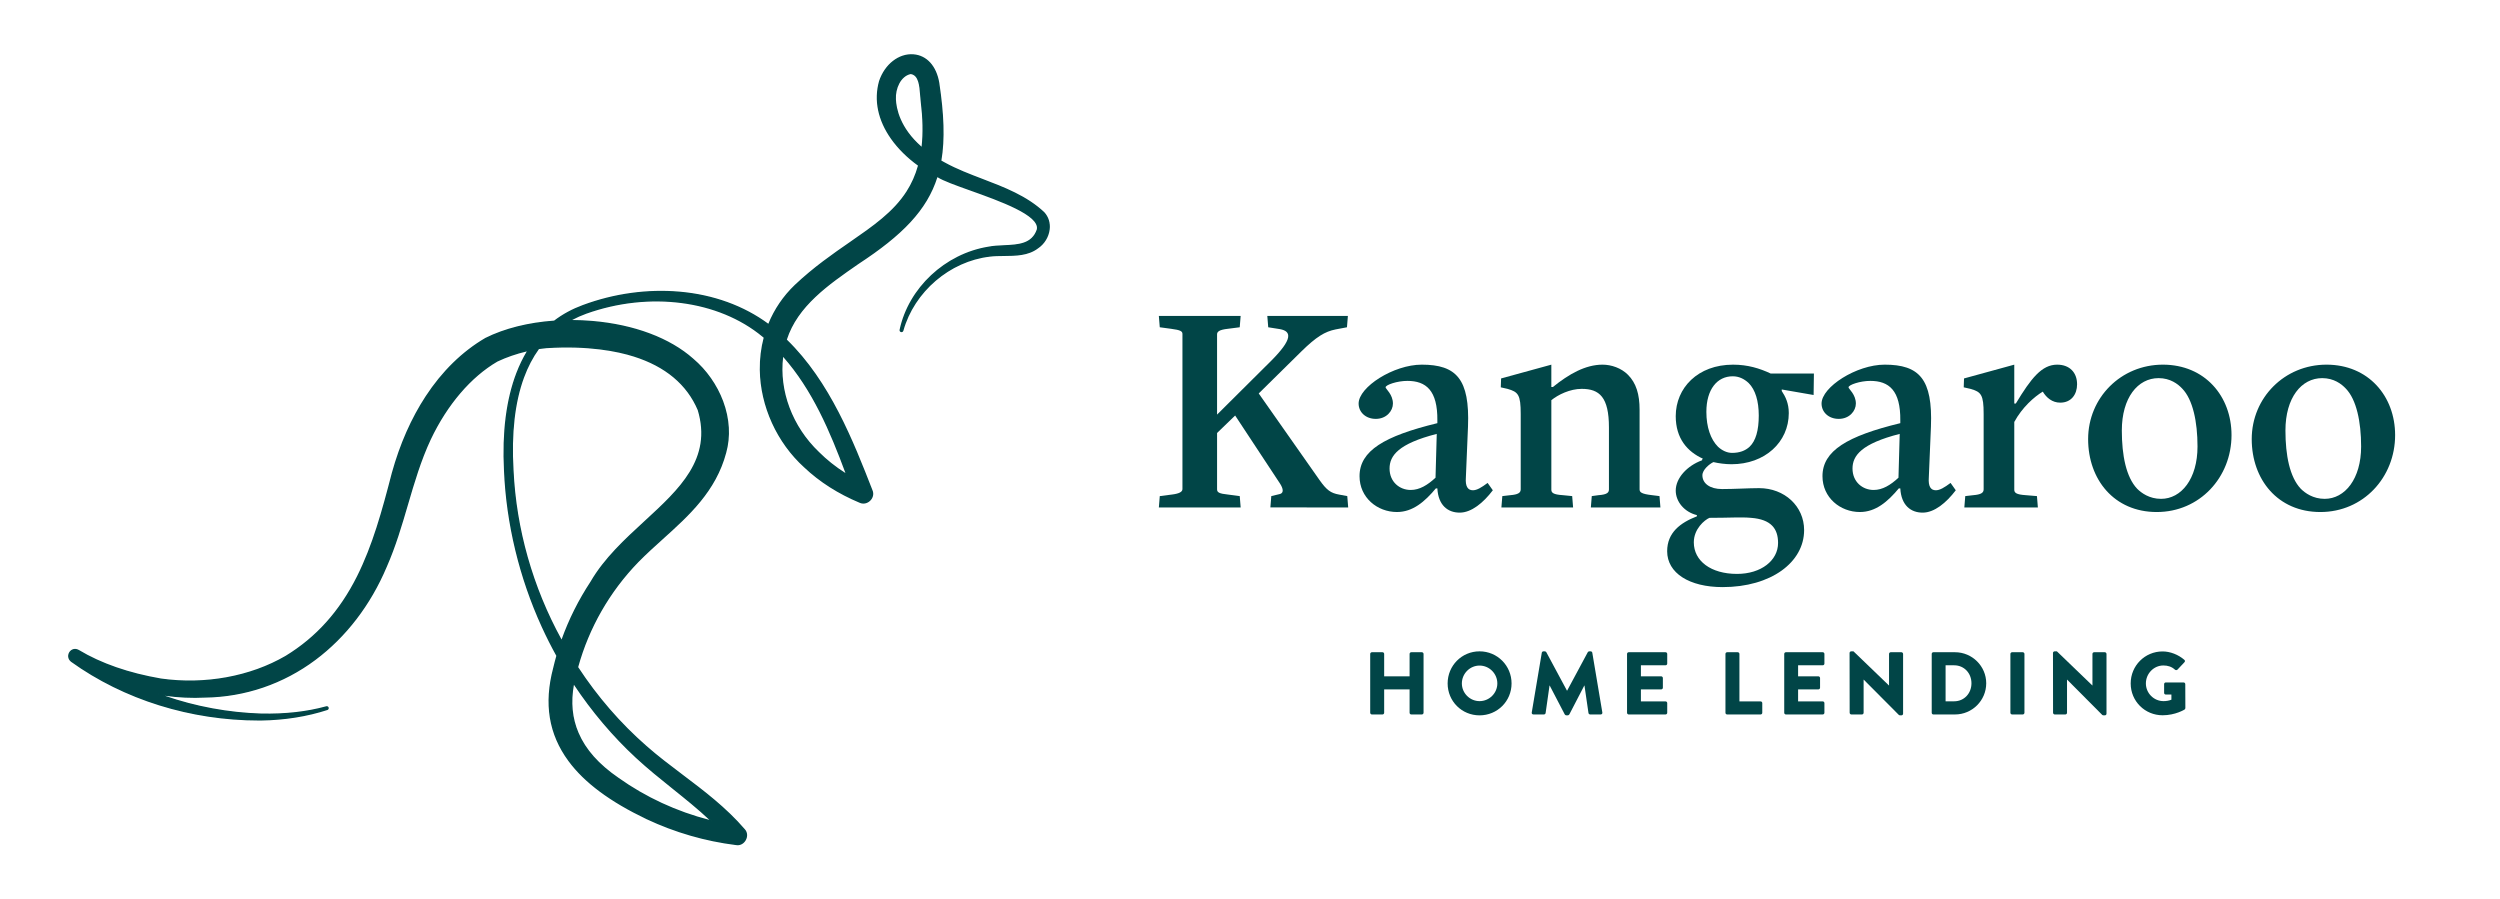 <?xml version="1.0" encoding="utf-8"?>
<!-- Generator: Adobe Illustrator 26.5.0, SVG Export Plug-In . SVG Version: 6.00 Build 0)  -->
<svg version="1.1" id="Layer_1" xmlns="http://www.w3.org/2000/svg" xmlns:xlink="http://www.w3.org/1999/xlink" x="0px" y="0px"
	 viewBox="0 0 3210.19 1154.98" style="enable-background:new 0 0 3210.19 1154.98;" xml:space="preserve">
<style type="text/css">
	.st0{fill:#014547;}
</style>
<g>
	<path class="st0" d="M1631.26,651.58l1.18-14.56l11.41-2.75c4.72-1.57,3.93-6.69,0-12.98l-57.83-87.73l-23.21,22.42v72.39
		c0,3.93,2.75,5.51,14.16,6.69l14.95,1.97l1.18,14.56h-105.04l1.18-14.56l15.34-1.97c9.84-1.18,13.77-3.54,13.77-7.08V428.9
		c0-3.54-2.36-5.11-14.56-6.69l-14.56-1.97l-1.18-14.56h105.04l-1.18,14.56l-15.34,1.97c-10.62,1.18-13.77,3.54-13.77,7.08v103.08
		l69.24-68.85c27.93-27.93,26.75-38.16,11.41-40.92l-14.95-2.36l-1.18-14.56h103.47l-1.18,14.56l-14.56,2.75
		c-13.77,2.75-24.79,9.44-44.06,28.33l-54.69,53.9l77.9,110.95c9.44,13.38,14.56,16.92,25.18,18.88l10.62,1.97l1.18,14.56H1631.26z"
		/>
	<path class="st0" d="M1874.4,658.26c-15.34,0-27.54-9.44-28.72-31.08h-1.97c-14.16,16.92-29.51,30.29-49.96,30.29
		c-25.18,0-48-18.49-48-46.03c0-32.65,31.87-51.54,99.93-68.06v-3.54c0.39-38.56-14.56-50.75-38.56-50.75
		c-12.98,0-27.93,5.11-27.93,8.26c0,1.97,9.44,9.05,9.44,20.85c0,9.44-8.26,19.67-22.03,19.67c-12.98,0-22.03-8.66-22.03-19.67
		c0-21.24,44.85-49.96,81.05-49.96c44.46,0,61.77,18.49,59.41,79.47l-2.75,65.7c-0.79,11.02,2.36,16.13,9.05,16.13
		c5.11,0,11.02-3.54,18.88-9.44l6.69,9.44C1904.69,645.67,1889.35,658.26,1874.4,658.26 M1844.89,557.15
		c-49.18,12.59-60.59,27.93-60.59,44.46c0,17.31,12.98,27.54,27.15,27.54c11.41,0,21.64-6.29,31.87-15.74L1844.89,557.15z"/>
	<path class="st0" d="M2042.78,651.58l1.18-14.56l8.66-1.18c11.41-0.79,13.38-3.54,13.38-7.47v-79.47
		c0-38.95-12.2-49.57-35.01-49.57c-14.95,0-30.29,7.47-38.95,14.56v114.88c0,3.93,2.36,6.3,14.95,7.08l11.8,1.18l1.18,14.56h-92.06
		l1.18-14.56l10.23-1.18c9.44-0.79,13.38-2.75,13.38-7.47v-96.78c0-24.79-3.15-28.33-16.92-32.26l-8.66-1.97l0.39-11.41l64.52-17.7
		v28.72h1.97c20.85-16.92,42.1-28.72,63.74-28.72c11.41,0,24,4.33,32.65,12.98c10.62,10.62,14.95,25.18,14.95,44.85v102.29
		c0,3.54,1.97,5.9,16.13,7.47l9.44,1.18l1.18,14.56H2042.78z"/>
	<path class="st0" d="M2287.89,500.11v1.97c4.72,7.08,9.05,15.74,9.05,28.33c0,37.38-30.69,65.7-73.57,65.7
		c-7.87,0-16.52-1.18-23.21-2.75c-5.11,2.36-14.16,9.84-14.16,16.92c0,10.62,9.84,17.7,25.18,17.7c16.52,0,34.23-1.18,47.61-1.18
		c32.65,0,57.83,23.21,57.83,53.9c0,41.31-42.49,73.18-104.65,73.18c-42.88,0-71.21-18.1-71.21-46.03c0-24,16.92-36.59,38.16-44.85
		v-1.57c-16.13-3.93-27.15-17.31-27.15-31.47c0-16.13,14.56-31.87,33.83-38.95c0-1.97,1.18-1.97,1.18-1.97
		c-20.06-9.05-35.01-25.97-35.01-54.69c0-36.2,28.33-66.1,73.57-66.1c18.88,0,34.23,4.72,48.39,11.41h55.47l-0.39,27.54
		L2287.89,500.11z M2248.55,664.95c-12.98-1.18-27.54,0-53.51,0c-6.29,2.75-20.06,14.16-20.06,31.47c0,24,22.03,40.52,55.47,40.52
		c31.08,0,52.72-17.31,52.72-39.74C2283.17,678.72,2274.12,666.92,2248.55,664.95 M2245.4,491.85c-5.9-5.51-12.59-8.66-20.46-8.66
		c-20.06,0-33.83,16.92-33.83,45.64c0,19.67,5.51,35.41,14.95,44.85c5.11,4.72,11.41,7.87,18.1,7.87c9.44,0,16.92-2.75,22.42-7.87
		c7.87-7.48,11.8-20.85,11.8-40.13C2258.38,515.06,2254.05,500.5,2245.4,491.85"/>
	<path class="st0" d="M2468.86,658.26c-15.34,0-27.54-9.44-28.72-31.08h-1.97c-14.16,16.92-29.51,30.29-49.97,30.29
		c-25.18,0-48-18.49-48-46.03c0-32.65,31.87-51.54,99.93-68.06v-3.54c0.39-38.56-14.56-50.75-38.56-50.75
		c-12.98,0-27.93,5.11-27.93,8.26c0,1.97,9.44,9.05,9.44,20.85c0,9.44-8.26,19.67-22.03,19.67c-12.98,0-22.03-8.66-22.03-19.67
		c0-21.24,44.85-49.96,81.05-49.96c44.46,0,61.77,18.49,59.41,79.47l-2.75,65.7c-0.79,11.02,2.36,16.13,9.05,16.13
		c5.11,0,11.02-3.54,18.89-9.44l6.69,9.44C2499.16,645.67,2483.81,658.26,2468.86,658.26 M2439.36,557.15
		c-49.18,12.59-60.59,27.93-60.59,44.46c0,17.31,12.98,27.54,27.15,27.54c11.41,0,21.64-6.29,31.87-15.74L2439.36,557.15z"/>
	<path class="st0" d="M2645.51,517.03c-10.23,0-17.7-6.29-22.43-14.16c-11.02,6.69-26.36,20.07-36.59,38.95v86.95
		c0,3.93,2.36,6.3,14.95,7.08l14.16,1.18l1.18,14.56h-94.42l1.18-14.56l10.23-1.18c9.44-0.79,13.38-2.75,13.38-7.48v-96.78
		c0-24.79-3.15-28.33-16.92-32.26l-8.66-1.97l0.39-11.41l64.52-17.7v49.96h1.97c19.67-32.65,33.44-49.96,53.11-49.96
		c16.13,0,25.57,10.23,25.57,25.18C2667.15,506.4,2659.67,517.03,2645.51,517.03"/>
	<path class="st0" d="M2769.44,657.48c-54.69,0-88.13-41.7-88.13-93.64c0-53.11,42.1-95.6,96-95.6s88.13,40.52,88.13,90.49
		C2865.43,613.02,2824.51,657.48,2769.44,657.48 M2802.09,498.93c-5.51-5.9-15.34-13.38-30.29-13.38
		c-26.75,0-47.21,25.18-47.21,67.28c0,31.87,5.51,59.8,19.67,74.75c5.51,5.51,15.74,12.98,30.69,12.98
		c25.97,0,46.82-25.57,46.82-67.28C2821.76,541.81,2815.86,513.09,2802.09,498.93"/>
	<path class="st0" d="M2979.52,657.48c-54.69,0-88.13-41.7-88.13-93.64c0-53.11,42.1-95.6,96-95.6s88.13,40.52,88.13,90.49
		C3075.52,613.02,3034.6,657.48,2979.52,657.48 M3012.18,498.93c-5.51-5.9-15.34-13.38-30.29-13.38
		c-26.75,0-47.21,25.18-47.21,67.28c0,31.87,5.51,59.8,19.67,74.75c5.51,5.51,15.74,12.98,30.69,12.98
		c25.97,0,46.82-25.57,46.82-67.28C3031.85,541.81,3025.95,513.09,3012.18,498.93"/>
	<path class="st0" d="M1759.44,839.68c0-1.14,1.03-2.17,2.17-2.17h13.59c1.26,0,2.17,1.03,2.17,2.17v28.77h32.65v-28.77
		c0-1.14,0.91-2.17,2.17-2.17h13.59c1.14,0,2.17,1.03,2.17,2.17v75.58c0,1.14-1.03,2.17-2.17,2.17h-13.59
		c-1.26,0-2.17-1.03-2.17-2.17v-30.03h-32.65v30.03c0,1.14-0.91,2.17-2.17,2.17h-13.59c-1.14,0-2.17-1.03-2.17-2.17V839.68z"/>
	<path class="st0" d="M1899.86,836.37c22.83,0,41.1,18.38,41.1,41.21s-18.27,40.99-41.1,40.99c-22.83,0-40.99-18.15-40.99-40.99
		S1877.02,836.37,1899.86,836.37 M1899.86,900.31c12.56,0,22.83-10.27,22.83-22.72c0-12.56-10.27-22.95-22.83-22.95
		c-12.44,0-22.72,10.39-22.72,22.95C1877.14,890.03,1887.41,900.31,1899.86,900.31"/>
	<path class="st0" d="M1979.77,838.2c0.11-1.03,1.14-1.83,2.06-1.83h1.83c0.57,0,1.6,0.46,1.94,1.14l26.49,49.32h0.23l26.49-49.32
		c0.34-0.69,1.37-1.14,1.94-1.14h1.83c0.91,0,1.94,0.8,2.05,1.83l12.9,76.72c0.23,1.48-0.8,2.51-2.17,2.51h-13.47
		c-1.03,0-2.05-0.91-2.17-1.83l-5.14-35.28h-0.23l-19.18,36.99c-0.34,0.69-1.37,1.26-1.94,1.26h-2.06c-0.69,0-1.6-0.57-1.94-1.26
		l-19.29-36.99h-0.23l-5.02,35.28c-0.11,0.91-1.03,1.83-2.17,1.83h-13.47c-1.37,0-2.4-1.03-2.17-2.51L1979.77,838.2z"/>
	<path class="st0" d="M2089.24,839.68c0-1.14,0.91-2.17,2.17-2.17h47.26c1.26,0,2.17,1.03,2.17,2.17v12.44
		c0,1.14-0.91,2.17-2.17,2.17h-31.62v14.16h26.03c1.14,0,2.17,1.03,2.17,2.17v12.44c0,1.26-1.03,2.17-2.17,2.17h-26.03v15.41h31.62
		c1.26,0,2.17,1.03,2.17,2.17v12.44c0,1.14-0.91,2.17-2.17,2.17h-47.26c-1.26,0-2.17-1.03-2.17-2.17V839.68z"/>
	<path class="st0" d="M2215.62,839.68c0-1.14,0.91-2.17,2.17-2.17h13.59c1.14,0,2.17,1.03,2.17,2.17v60.97h27.17
		c1.26,0,2.17,1.03,2.17,2.17v12.44c0,1.14-0.91,2.17-2.17,2.17h-42.93c-1.26,0-2.17-1.03-2.17-2.17V839.68z"/>
	<path class="st0" d="M2291.08,839.68c0-1.14,0.91-2.17,2.17-2.17h47.26c1.26,0,2.17,1.03,2.17,2.17v12.44
		c0,1.14-0.91,2.17-2.17,2.17h-31.62v14.16h26.03c1.14,0,2.17,1.03,2.17,2.17v12.44c0,1.26-1.03,2.17-2.17,2.17h-26.03v15.41h31.62
		c1.26,0,2.17,1.03,2.17,2.17v12.44c0,1.14-0.91,2.17-2.17,2.17h-47.26c-1.26,0-2.17-1.03-2.17-2.17V839.68z"/>
	<path class="st0" d="M2374.99,838.43c0-1.14,1.03-2.06,2.17-2.06h2.85l45.55,43.84h0.11v-40.53c0-1.14,0.91-2.17,2.17-2.17h13.7
		c1.14,0,2.17,1.03,2.17,2.17v76.83c0,1.14-1.03,2.06-2.17,2.06h-1.83c-0.34,0-1.26-0.34-1.48-0.57l-45.1-45.32h-0.11v42.58
		c0,1.14-0.91,2.17-2.17,2.17h-13.58c-1.14,0-2.17-1.03-2.17-2.17L2374.99,838.43z"/>
	<path class="st0" d="M2480.47,839.68c0-1.14,0.91-2.17,2.06-2.17h27.86c22.03,0,40.07,17.92,40.07,39.84
		c0,22.15-18.04,40.07-40.07,40.07h-27.86c-1.14,0-2.06-1.03-2.06-2.17V839.68z M2509.24,900.53c12.9,0,22.26-10.16,22.26-23.18
		c0-12.9-9.36-23.06-22.26-23.06h-10.96v46.24H2509.24z"/>
	<path class="st0" d="M2581.5,839.68c0-1.14,1.03-2.17,2.17-2.17h13.7c1.14,0,2.17,1.03,2.17,2.17v75.58c0,1.14-1.03,2.17-2.17,2.17
		h-13.7c-1.14,0-2.17-1.03-2.17-2.17V839.68z"/>
	<path class="st0" d="M2636.18,838.43c0-1.14,1.03-2.06,2.17-2.06h2.85l45.55,43.84h0.11v-40.53c0-1.14,0.91-2.17,2.17-2.17h13.7
		c1.14,0,2.17,1.03,2.17,2.17v76.83c0,1.14-1.03,2.06-2.17,2.06h-1.83c-0.34,0-1.26-0.34-1.48-0.57l-45.1-45.32h-0.11v42.58
		c0,1.14-0.91,2.17-2.17,2.17h-13.59c-1.14,0-2.17-1.03-2.17-2.17L2636.18,838.43z"/>
	<path class="st0" d="M2776.94,836.49c9.59,0,20.09,4,27.86,10.73c1.03,0.8,1.14,2.17,0.23,3.08l-9.02,9.59
		c-0.91,0.8-2.17,0.8-3.08,0.11c-4.34-4-9.36-5.48-14.96-5.48c-12.44,0-22.49,10.5-22.49,23.06c0,12.44,10.16,22.72,22.61,22.72
		c3.31,0,6.74-0.46,10.16-1.83v-6.62h-7.19c-1.26,0-2.17-0.91-2.17-2.05v-11.3c0-1.26,0.91-2.17,2.17-2.17H2804
		c1.14,0,2.06,1.03,2.06,2.17l0.11,30.71c0,0.57-0.46,1.48-0.91,1.83c0,0-11.76,7.42-28.31,7.42c-22.72,0-40.99-18.04-40.99-40.87
		C2735.96,854.75,2754.22,836.49,2776.94,836.49"/>
</g>
<path class="st0" d="M1156.08,423.68c11.35-53.24,58.03-97.02,113.15-106c22.94-4.59,54.09,3.54,63.04-22.78
	c6.28-27.69-105.04-53.49-127.88-68.18c-44.01-20.84-89.66-68.95-74.68-122.37c14.46-43.07,67.1-47.69,75.48,2.18
	c17.58,117.35-4.72,167.04-103.42,231.66c-40.94,28.37-85.47,59.07-95.43,109.72c-9.91,48.24,9.02,99.22,44.66,133.19
	c17.65,17.66,39.11,31.77,62.19,42.21l-15.45,14.66c-27.12-75.38-55.68-154.18-118.18-206.48c-61.92-51.22-153.56-55.9-227.2-29.52
	c-84.49,30.63-98.55,122.2-93.89,201.65c3.74,80.99,27.98,160.92,68.99,230.67c27.19,46.53,61.55,88.82,101.92,124.14
	c40,35.33,88.6,63.14,126.23,106.87c7.05,7.52-0.33,20.87-10.43,18.88c-39.59-4.95-78.37-16.23-114.56-33.21
	c-81.27-38.83-145.33-94.94-119.34-193.03c9.23-39.46,25.68-76.88,47.89-110.63c48.73-83.89,167.13-122.74,137.72-220.99
	c-31.17-73.67-124.37-84.66-195.31-80.22c-21.27,1.91-44.11,8.19-63.28,17.29c-37.95,22.09-67.23,60.95-86.02,100.51
	c-24.63,52.58-32.55,109.12-56.6,163.71c-40.57,96.17-125.32,165.59-232.27,167.2c-59.89,3.11-120.02-14.58-171.2-45.53
	c0,0,9.36-13.32,9.36-13.32c66.57,50.53,150.5,78.63,234,81.22c28.07,0.55,56.39-1.9,83.63-9.37c0.82-0.23,1.68,0.25,1.91,1.07
	c0.22,0.8-0.23,1.63-1.01,1.89c-27.2,8.83-55.89,13-84.54,13.48c-86.34,0.55-173.02-24.41-243.84-75.31
	c-7.81-6.36-0.21-18.66,9.04-13.52c31.75,19.11,69.36,30.5,105.9,36.79c54.29,7.64,113.1-1.58,160.55-29.22
	c87.25-53.21,112.62-141.59,136.85-235.43c18.99-68.43,56.6-135.83,119.69-172.82c74.07-37.02,202.69-29.74,265.97,26.67
	c33.36,28.16,54.01,76.23,41.81,119.81c-17.21,64.66-70.77,97.29-112.57,139.93c-38.46,39.64-66.43,89.82-79.62,143.43
	c-16.32,58.6,5.44,101.35,54.34,134.98c45.58,32.43,99.09,53.69,154.53,61.67l-10.43,18.88c-32.87-40.77-79.92-69.97-120.84-107.88
	c-101.79-94.4-163.06-229.81-168.85-368.15c-4.25-82.85,12.84-179.19,100.51-211.44c77.72-28.94,173.37-25.61,240.78,26.42
	c66.99,52.17,100.41,134.91,130.1,210.9c3.83,9.09-6.24,18.85-15.14,14.79c-25.89-10.79-50.35-25.69-71.08-45.31
	c-66.35-60.12-79.64-168.21-11.99-232.91c88.88-83.97,180.26-86.68,161.87-236.8c-1.62-12.23-0.13-33.91-13.83-35.61
	c-13.8,2.82-20.56,19.57-19.87,33.35c1.5,36.78,31.97,65.37,63.61,82.17c40.45,22.29,91.99,30.37,127.21,63.46
	c12.66,13.75,6.6,35.39-7.93,45.05c-17.48,13.31-42.82,7.9-61.59,10.46c-50.76,5.94-97.39,44.87-111.66,95.79
	C1158.48,426.37,1155.73,425.55,1156.08,423.68"/>
<path class="st0" d="M947.17,1085.36c-0.72,0-1.45-0.07-2.18-0.21c-39.64-4.95-78.28-16.15-114.78-33.28
	c-47.07-22.49-79.86-46.89-100.26-74.6c-25.37-34.47-31.79-73.58-19.61-119.56c1.22-5.22,2.57-10.41,4.04-15.56
	c-6.72-12.12-12.97-24.5-18.73-37.11c-28.88-63.2-45.66-132.67-48.51-200.91c-2.51-48.9,2.82-90.99,15.85-125.08
	c3.83-10.02,8.31-19.3,13.45-27.82c-13.13,3.08-26.15,7.56-37.72,13.05c-33.89,19.73-64.3,55.28-85.56,100.05
	c-12.7,27.11-21.12,55.9-29.28,83.75c-7.7,26.31-15.66,53.51-27.31,79.94c-20.59,48.8-52.25,90.11-91.55,119.44
	c-41.33,30.84-90.29,47.56-141.59,48.33c-17,0.88-34.35,0.07-51.74-2.37c39.47,13.67,81.41,21.49,123.92,22.81
	c30.96,0.61,58.23-2.45,83.35-9.34c0.64-0.18,1.32-0.1,1.9,0.23c0.59,0.33,1.01,0.87,1.19,1.51c0.36,1.29-0.36,2.64-1.64,3.07
	c-26.11,8.48-54.65,13.03-84.83,13.52c-0.91,0.01-1.84,0.01-2.75,0.01c-88.13,0-173.84-26.76-241.67-75.5
	c-4.67-3.8-4.3-9.17-2-12.56c2.28-3.36,6.89-5.47,12.07-2.59c28.59,17.2,64.11,29.54,105.6,36.69
	c56.26,7.91,114.55-2.69,159.9-29.11c39.28-23.96,69.27-57.35,91.68-102.08c19.92-39.76,32.04-83.65,44.72-132.76
	c10.28-37.04,24.89-70.17,43.43-98.49c21.13-32.26,46.93-57.47,76.7-74.92c24.58-12.28,55.31-19.9,88.29-22.24
	c10.92-8.3,23.18-14.96,36.74-19.95c40.08-14.92,83.2-20.88,124.67-17.21c43.01,3.8,82.2,18.03,113.65,41.22
	c7.62-18.69,19.08-35.63,34.01-49.91c24.14-22.8,48.86-39.91,70.67-55c30-20.76,55.91-38.68,72.84-65.14
	c6.39-9.98,11.25-20.92,14.63-33.03c-13.68-9.86-25.69-21.7-34.62-34.35c-16.93-23.99-22.25-49.66-15.36-74.22
	c7.29-21.73,25.47-35.85,44.21-34.37c17.13,1.35,29.52,15.05,33.15,36.65c6,40.03,7.37,72.23,2.68,99.85
	c1.52,0.86,3.08,1.72,4.68,2.57c14.97,8.25,31.82,14.68,48.12,20.91c28.03,10.7,57.01,21.77,79.3,42.71
	c5.52,5.99,7.98,13.87,6.97,22.22c-1.18,9.77-6.79,18.87-15.03,24.34c-12.45,9.48-28.43,9.62-43.87,9.75
	c-6.46,0.05-12.56,0.1-18.12,0.86c-51.27,6-96.85,45.1-110.86,95.09c-0.47,1.53-1.87,2.04-2.99,1.76c-1.16-0.29-2.18-1.38-1.89-2.92
	c0-0.01,0-0.02,0.01-0.02c11.47-53.8,58.32-97.69,113.94-106.75c6.22-1.25,13.16-1.57,19.86-1.88c18.56-0.85,36.09-1.66,42.41-20.26
	c4.07-17.95-47.55-36.39-85.24-49.86c-18.67-6.67-34.8-12.43-42.19-17.16c-0.07-0.03-0.14-0.06-0.2-0.1
	c-13.47,42.49-45.01,74.59-101.42,111.52l-0.42,0.29c-38.22,26.48-77.63,53.79-91.49,96.79c55.41,53.8,85.4,130.56,110.01,193.53
	c1.92,4.56,0.76,9.69-3.03,13.38c-3.72,3.62-8.99,4.65-13.41,2.64c-27.59-11.5-51.6-26.81-71.34-45.49
	c-35.04-31.75-56.35-78.57-56.98-125.22c-0.19-14.23,1.51-28.08,4.99-41.27c-0.56-0.47-1.12-0.95-1.68-1.42
	c-56.56-46.8-145.38-58.32-226.25-29.35c-6.33,2.3-12.35,4.97-18.06,8.03c8.68,0.03,17.44,0.42,26.23,1.18
	c53.51,4.6,99.5,21.86,129.5,48.61c16.89,14.26,30.48,33.62,38.26,54.51c8.36,22.48,9.69,45.4,3.84,66.29
	c-13.13,49.32-47.75,80.52-81.22,110.68c-10.58,9.53-21.52,19.39-31.58,29.66c-36.75,37.89-63.35,84.35-77.24,134.8
	c24.92,38.04,54.31,71.96,87.59,101.08c14.64,12.93,30.09,24.59,46.44,36.94c27.52,20.77,55.98,42.25,79.88,70.03
	c3.48,3.71,4.01,9.27,1.32,14.12C955.37,1082.94,951.41,1085.36,947.17,1085.36 M715.72,844.54c-1.26,4.52-2.43,9.07-3.5,13.64
	c-21.69,81.87,16.07,142.85,118.82,191.94c36.32,17.04,74.76,28.18,114.26,33.12c4.24,0.83,8.4-1.28,10.67-5.37
	c2.28-4.1,1.86-8.77-1.07-11.89c-23.79-27.65-52.17-49.07-79.61-69.78c-15.66-11.82-31.86-24.05-46.55-37.03
	c-33-28.87-62.18-62.43-86.99-100.04c-0.5,1.89-0.99,3.79-1.46,5.7c-1.11,3.98-2.05,7.89-2.81,11.73
	c23.09,35.03,50.13,67.15,80.13,94.97c15.22,14.1,31.48,27.15,47.2,39.76c17.58,14.11,34.54,27.71,49.91,42.47
	c11.09,2.72,22.32,4.9,33.64,6.53c0.31,0.05,0.59,0.24,0.73,0.53c0.14,0.28,0.13,0.62-0.02,0.9l-10.43,18.88
	c-0.16,0.28-0.44,0.47-0.76,0.5c-0.33,0.03-0.64-0.1-0.84-0.36c-7.19-8.92-15-17.23-23.29-25.21
	c-43.31-10.67-84.49-29.44-120.62-55.15c-48.26-33.19-67.23-73.66-57.7-123.39C728.5,866.42,721.92,855.59,715.72,844.54
	 M917.44,1056.4c7.13,7,13.9,14.27,20.2,22l9.06-16.4C936.87,1060.54,927.11,1058.67,917.44,1056.4 M736.96,879.28
	c-4.06,22.63-2.07,42.95,5.99,61.78c9.16,21.4,25.94,40.28,51.29,57.71c35.03,24.92,74.8,43.28,116.67,54.02
	c-14.66-13.81-30.7-26.68-47.31-40.01c-15.74-12.63-32.03-25.7-47.3-39.85C786.66,945.46,759.9,913.8,736.96,879.28 M112.34,861.62
	c64.67,40.41,143.02,62.19,223.22,61.67c29.97-0.49,58.32-5.01,84.25-13.43c0.29-0.1,0.46-0.41,0.38-0.71
	c-0.04-0.15-0.14-0.27-0.27-0.35c-0.14-0.07-0.29-0.09-0.44-0.05c-25.31,6.94-52.75,10.02-83.91,9.41
	c-46.15-1.43-91.63-10.49-134.04-26.35C171.24,886.47,140.99,876.27,112.34,861.62 M202.01,889.93c20.6,3.62,41.22,4.97,61.35,3.93
	c50.93-0.77,99.5-17.35,140.5-47.95c39.03-29.13,70.47-70.16,90.93-118.66c11.6-26.33,19.55-53.47,27.23-79.72
	c8.17-27.92,16.62-56.78,29.38-84.03c21.42-45.13,52.11-80.97,86.41-100.93c12.29-5.84,26.14-10.52,40.04-13.65
	c8.6-13.74,18.93-25.45,30.95-35.09c-31.63,2.54-61.02,10-84.62,21.79c-29.45,17.27-55.04,42.27-76,74.28
	c-18.43,28.15-32.96,61.1-43.18,97.93c-12.71,49.2-24.86,93.19-44.86,133.12c-22.58,45.07-52.81,78.71-92.42,102.87
	c-35.8,20.85-79.59,31.94-124.12,31.94c-12.35,0-24.75-0.85-37.06-2.58c-35.23-6.07-66.18-15.86-92.27-29.16
	C141.19,862.81,170.76,878.23,202.01,889.93 M93.6,849c30.88,18.54,64.2,31.68,97.77,38.86c-32.14-13-62.37-29.96-89.58-50.51
	C100.12,839.73,95.29,846.6,93.6,849 M716.46,841.91c6.13,11.03,12.65,21.82,19.52,32.37c0.69-3.27,1.5-6.59,2.44-9.94
	c0.61-2.46,1.24-4.92,1.91-7.37c-4.73-7.24-9.3-14.64-13.7-22.17c-1.73-2.95-3.44-5.92-5.11-8.91
	C719.7,831.19,718.01,836.53,716.46,841.91 M722.37,823.45c1.94,3.48,3.91,6.93,5.93,10.37c4.1,7.01,8.34,13.9,12.72,20.66
	c14.09-50.12,40.67-96.27,77.26-133.99c10.11-10.31,21.07-20.19,31.67-29.74c33.27-29.98,67.66-60.97,80.65-109.76
	c5.74-20.51,4.43-43.02-3.79-65.11c-7.66-20.58-21.05-39.66-37.71-53.72c-29.71-26.48-75.31-43.57-128.4-48.14
	c-9.91-0.85-19.8-1.24-29.55-1.16c-14.69,8.46-27.21,19.54-37.48,33.19c2.63-0.36,5.24-0.66,7.83-0.89
	c29.94-1.87,73.82-1.51,112.95,10.86c41.17,13.02,69.21,36.55,83.34,69.95c0.01,0.03,0.03,0.06,0.04,0.1
	c19.04,63.61-23.61,102.82-68.76,144.33c-25.4,23.35-51.66,47.49-69.05,77.42C744.22,771.8,731.63,797.12,722.37,823.45
	 M96.35,835.16c-2.51,0-4.48,1.45-5.6,3.1c-1.76,2.61-2.09,6.68,1.25,9.66c0.93-1.33,3.09-4.41,8.21-11.69
	C98.83,835.48,97.53,835.16,96.35,835.16 M679.03,450.64c-20.43,32.76-33.65,81.38-29.96,153.4c2.84,68,19.56,137.23,48.33,200.2
	c5.47,11.97,11.4,23.75,17.74,35.28c1.57-5.34,3.27-10.64,5.11-15.9c-37.56-67.77-59.21-143.54-62.74-219.94
	c-2.78-47.3,1.79-87.51,13.57-119.52c4.86-13.21,10.97-25.06,18.3-35.52C685.94,449.21,682.49,449.87,679.03,450.64 M692.05,448.23
	c-7.72,10.7-14.12,22.91-19.16,36.6c-11.69,31.75-16.22,71.7-13.46,118.75c3.49,75.55,24.77,150.48,61.67,217.61
	c9.25-25.88,21.72-50.79,37.25-74.39c17.51-30.15,43.88-54.39,69.38-77.83c44.69-41.08,86.9-79.87,68.23-142.3
	c-13.91-32.82-41.54-55.97-82.12-68.81c-21.44-6.78-58.32-14.15-112.22-10.78C698.48,447.37,695.28,447.75,692.05,448.23
	 M982.26,435.06c-3.28,12.75-4.88,26.12-4.69,39.84c0.62,46.12,21.69,92.42,56.36,123.83c19.58,18.53,43.4,33.71,70.8,45.13
	c4.51,2.06,8.79,0.18,11.29-2.25c2.52-2.44,4.52-6.69,2.59-11.27c-24.44-62.54-54.2-138.7-108.86-192.18
	c-0.97,3.22-1.79,6.54-2.46,9.95c-0.52,2.53-0.96,5.08-1.32,7.63c38.85,43.38,61.95,98.11,82.33,153.34
	c7.97,4.88,16.41,9.34,25.3,13.36c0.29,0.13,0.5,0.4,0.55,0.72c0.05,0.32-0.05,0.64-0.29,0.86l-15.45,14.66
	c-0.24,0.23-0.57,0.32-0.89,0.24c-0.32-0.08-0.58-0.31-0.69-0.61c-3.34-9.29-6.7-18.62-10.13-27.94
	c-13.55-8.35-25.73-17.91-36.39-28.58c-35.09-33.46-52.41-80.81-46.39-125.43C997.2,448.9,990,441.78,982.26,435.06 M1089.36,611.99
	c2.97,8.1,5.89,16.2,8.8,24.28l13.33-12.66C1103.77,620.06,1096.38,616.18,1089.36,611.99 M1005.63,458.28
	c-5.3,43.53,11.81,89.51,46.04,122.14c10.01,10.02,21.37,19.04,33.95,27C1065.71,553.69,1043.05,500.61,1005.63,458.28
	 M982.81,432.99c7.66,6.6,14.8,13.58,21.47,20.9c0.32-2.06,0.69-4.11,1.11-6.16c0.74-3.79,1.69-7.48,2.81-11.06
	c-6.14-5.91-12.6-11.54-19.4-16.83c-0.44-0.34-0.89-0.68-1.34-1.02C985.68,423.43,984.12,428.17,982.81,432.99 M712.39,413.56
	c-11.48,8.8-22.42,20.15-31.91,34.78c3.5-0.74,7-1.38,10.47-1.91c9.97-13.65,22.09-24.85,36.31-33.53
	C722.26,413.01,717.3,413.23,712.39,413.56 M988.21,416.94c0.6,0.45,1.19,0.9,1.78,1.36c6.6,5.14,12.89,10.6,18.88,16.32
	c14.54-43.3,55.44-71.64,91.91-96.91l0.45-0.31c56.04-36.69,87.34-68.57,100.66-110.81c-7.43-3.66-14.64-7.95-21.45-12.73
	c-3.42,12.02-8.3,22.91-14.68,32.88c-17.14,26.79-43.19,44.81-73.37,65.69c-21.76,15.05-46.42,32.11-70.44,54.81
	C1007.1,381.44,995.73,398.32,988.21,416.94 M842.96,385.22c9.22,0,18.4,0.49,27.51,1.46c42.42,4.55,80.36,19.79,109.71,44.08
	c0.33,0.28,0.67,0.56,1,0.84c1.33-4.76,2.89-9.43,4.68-14c-31.22-23.15-70.23-37.36-113.07-41.15
	c-41.19-3.64-84.01,2.27-123.83,17.1c-11.12,4.09-22.63,9.84-33.73,17.9c5.09-0.3,10.22-0.47,15.39-0.52
	c6.7-3.82,13.84-7.11,21.42-9.86C781.32,390.58,812.3,385.22,842.96,385.22 M1157.03,423.88c-0.09,0.52,0.37,0.66,0.46,0.68
	c0.23,0.06,0.53,0.03,0.68-0.43c14.21-50.7,60.46-90.38,112.47-96.46c5.66-0.77,11.82-0.82,18.35-0.88
	c15.13-0.13,30.78-0.26,42.77-9.39c7.7-5.12,13.13-13.93,14.23-23c0.94-7.78-1.34-15.11-6.42-20.63
	c-21.96-20.63-50.76-31.62-78.61-42.26c-16.36-6.25-33.27-12.7-48.35-21.01c-1.39-0.74-2.76-1.49-4.12-2.26
	c-1.09,6-2.48,11.78-4.17,17.38c0.17,0.08,0.34,0.16,0.51,0.24c0.04,0.02,0.07,0.04,0.11,0.06c7.17,4.61,23.24,10.35,41.85,17
	c40.51,14.47,90.92,32.49,86.45,52.2c-6.78,19.95-25.79,20.82-44.18,21.67c-6.63,0.31-13.49,0.62-19.61,1.84
	C1214.54,327.57,1168.34,370.85,1157.03,423.88 M1180.98,211.89c6.82,4.83,14.03,9.15,21.48,12.84c1.7-5.65,3.08-11.48,4.17-17.54
	c-7.88-4.59-15.19-9.67-21.75-15.13C1183.97,198.99,1182.67,205.6,1180.98,211.89 M1170.3,71.56c-16.94,0-33.01,13.26-39.67,33.11
	c-8.48,30.25,3.52,56.15,15.09,72.54c8.68,12.3,20.32,23.83,33.58,33.47c1.67-6.37,2.94-13.06,3.82-20.11
	c-5.15-4.42-9.81-9.08-13.9-13.89c-13.05-15.37-20.03-31.91-20.73-49.16c-0.72-14.45,6.27-31.41,20.64-34.34
	c0.1-0.02,0.21-0.03,0.31-0.01c11.94,1.49,13.07,16.68,13.98,28.88c0.2,2.73,0.4,5.32,0.69,7.57c2.77,22.62,3.14,42.56,1.03,60.32
	c6.14,5.17,13.36,10.3,21.84,15.24c4.55-27.27,3.16-59.05-2.74-98.48c-3.47-20.65-15.21-33.75-31.39-35.02
	C1171.99,71.59,1171.14,71.56,1170.3,71.56 M1169.36,95.1c-12.73,2.72-19.63,18.54-18.94,32.33c0.47,11.44,5.02,36.59,32.96,60.98
	c1.92-17.27,1.51-36.64-1.18-58.55c-0.3-2.3-0.5-4.9-0.7-7.67C1180.59,110.15,1179.58,96.51,1169.36,95.1"/>
</svg>
